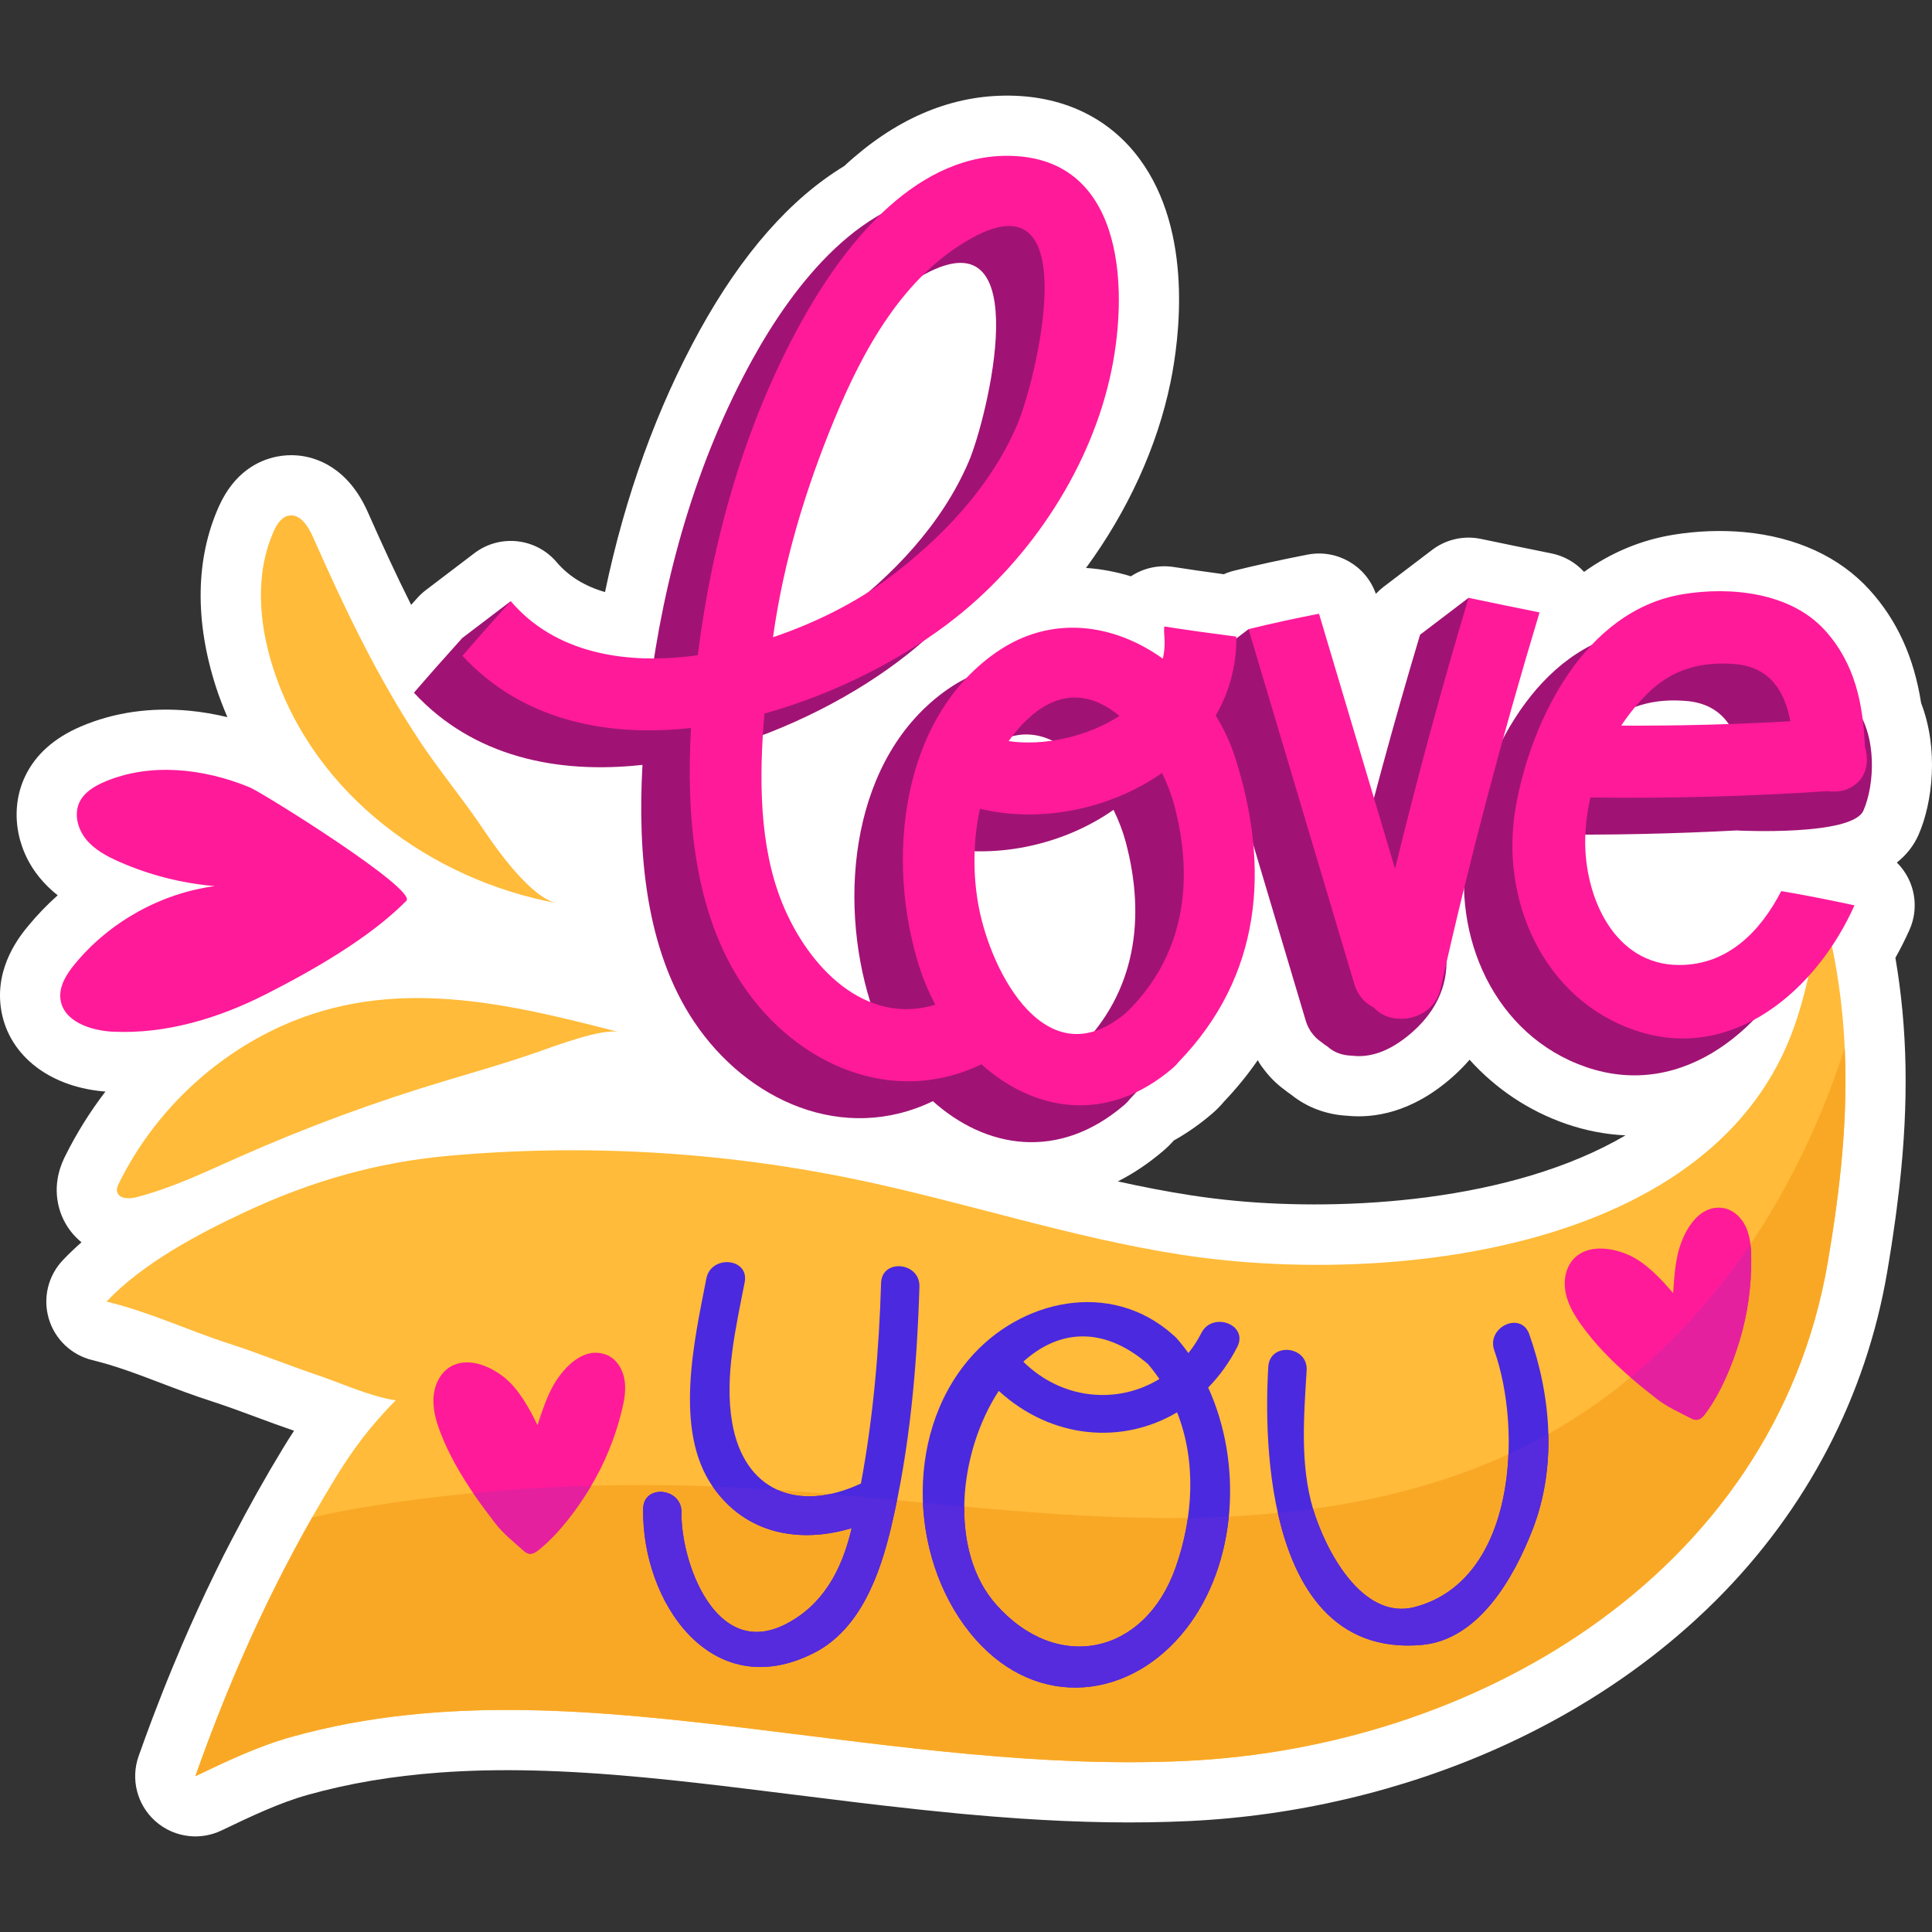 <?xml version="1.0" encoding="UTF-8"?>
<!-- Generator: Adobe Illustrator 25.2.1, SVG Export Plug-In . SVG Version: 6.00 Build 0)  -->
<svg xmlns="http://www.w3.org/2000/svg" xmlns:xlink="http://www.w3.org/1999/xlink" version="1.1" id="Capa_1" x="0px" y="0px" viewBox="0 0 512 512" style="enable-background:new 0 0 512 512;" xml:space="preserve" width="512" height="512">
<rect x="0" y="0" width="512" height="512" fill="#333333" stroke="none"/>
<g>
	<path style="fill:#FFFFFF;" d="M506.034,246.418c1.961-4.397,1.83-9.447-0.355-13.74c-0.782-1.533-1.796-2.912-2.994-4.097   c2.457-1.952,4.449-4.377,5.763-7.379c3.738-8.54,5.361-22.722,0.673-34.876c-1.9-12.169-6.406-22.024-13.737-30.072   c-7.892-8.667-19.322-13.933-33.05-15.228c-6.084-0.574-12.613-0.335-18.883,0.689c-8.548,1.397-16.468,4.695-23.657,9.837   c-2.272-2.492-5.296-4.225-8.657-4.898c-6.234-1.25-12.462-2.541-18.687-3.841c-4.529-0.95-9.241,0.118-12.922,2.918l-12.856,9.777   c-0.742,0.563-1.43,1.189-2.054,1.867c-2.601-7.445-10.29-11.915-18.112-10.395c-7.165,1.395-13.533,2.788-19.466,4.26   c-0.932,0.23-1.838,0.544-2.71,0.937c-4.789-0.642-9.182-1.276-13.32-1.924c-3.988-0.605-7.985,0.277-11.296,2.476   c-3.921-1.193-7.937-1.962-11.908-2.216c10.982-14.975,18.873-32.052,22.387-49.178c2.324-11.337,6.176-39.807-8.226-59.261   c-8.16-11.026-20.643-16.906-35.702-16.73c-15.058,0.162-29.361,6.438-42.54,18.663c-14.224,8.623-27.09,23.251-38.272,43.514   c-11.355,20.579-19.778,43.859-25.119,69.381c-5.358-1.55-9.652-4.202-12.814-7.922c-5.49-6.463-15.074-7.505-21.819-2.369   l-12.857,9.779c-0.791,0.602-1.527,1.277-2.191,2.016c-0.589,0.653-1.128,1.257-1.694,1.887   c-4.111-8.198-7.899-16.478-11.471-24.553c-5.335-12.062-13.868-14.593-18.479-15.028c-1.902-0.179-3.822-0.076-5.702,0.305   c-4.709,0.955-11.184,4.019-15.303,13.201c-6.177,13.786-6.433,30.36-0.739,47.924c0.87,2.685,1.896,5.312,3.002,7.906   c-3.333-0.791-6.671-1.377-9.996-1.69c-10.39-0.98-20.101,0.425-28.864,4.175c-6.998,2.993-11.938,7.389-14.684,13.068   c-4.132,8.546-2.65,19.134,3.771,26.971c1.492,1.822,3.123,3.367,4.8,4.688c-2.789,2.482-5.391,5.174-7.768,8.059   c-2.159,2.621-8.734,10.6-7.327,21.518c1.571,12.191,12.18,20.974,27.033,22.378c0.243,0.023,0.477,0.032,0.717,0.051   c-4.081,5.336-7.679,11.064-10.685,17.144c-0.772,1.574-3.126,6.363-1.872,12.537c0.851,4.19,3.079,7.717,6.206,10.264   c-1.717,1.52-3.377,3.095-4.941,4.744c-3.92,4.133-5.339,10.039-3.726,15.5c1.611,5.462,6.013,9.65,11.547,10.991   c6.093,1.475,11.888,3.681,18.022,6.018c4.275,1.629,8.698,3.313,13.491,4.858c3.889,1.253,7.765,2.688,11.869,4.209   c3.259,1.208,6.622,2.453,10.07,3.63c-0.962,1.463-1.916,2.976-2.876,4.552c-4.628,7.606-9.037,15.461-13.478,24.02l-0.544,1.046   c-0.597,1.143-1.194,2.288-1.789,3.47c-0.649,1.29-1.28,2.588-1.912,3.884l-0.43,0.879c-0.773,1.586-1.547,3.175-2.302,4.774   c-0.729,1.545-1.444,3.098-2.144,4.633c-0.776,1.69-1.54,3.385-2.285,5.075c-0.66,1.489-1.314,2.982-1.948,4.464   c-0.787,1.833-1.556,3.677-2.322,5.526l-0.3,0.723c-0.471,1.14-0.945,2.283-1.393,3.406c-0.855,2.123-1.688,4.264-2.511,6.402   l-0.452,1.166c-0.292,0.748-0.582,1.496-0.867,2.254c-1.24,3.293-2.453,6.607-3.636,9.951c-2.151,6.087-0.424,12.866,4.375,17.182   c2.603,2.343,5.832,3.707,9.173,4.022c2.816,0.266,5.71-0.215,8.376-1.488c7.895-3.772,15.355-7.338,22.917-9.454   c10.9-3.049,22.328-4.98,34.939-5.907c15.526-1.143,32.75-0.732,54.209,1.293c9.437,0.89,18.767,1.992,27.445,3.052   c4.352,0.528,8.707,1.072,13.062,1.615c5.136,0.641,10.274,1.28,15.417,1.903c2.4,0.289,4.801,0.573,7.197,0.85   c7.441,0.863,14.016,1.563,20.1,2.137l1.656,0.154c2.445,0.226,4.885,0.439,7.33,0.634c2.447,0.197,4.896,0.38,7.337,0.545   c16.309,1.1,30.928,1.324,44.696,0.68c28.32-1.321,56.668-8.001,81.98-19.322c7.052-3.151,13.936-6.694,20.467-10.53   c4.416-2.596,8.754-5.377,12.897-8.266c6.619-4.62,12.934-9.659,18.757-14.971c1.954-1.778,3.907-3.643,5.808-5.544   c23.997-23.976,39.64-54.008,45.242-86.836c0.406-2.365,0.784-4.713,1.146-7.039l0.277-1.843c0.271-1.797,0.531-3.586,0.767-5.319   l0.247-1.85c0.254-1.897,0.485-3.788,0.71-5.738l0.144-1.27c2.454-22.182,2.111-41.514-1.106-60.248   C503.666,251.405,504.913,248.929,506.034,246.418z M327.549,318.24c-4.103-0.387-8.144-0.886-12.015-1.485   c-6.467-1-12.873-2.252-19.296-3.67c4.211-2.134,8.278-4.871,12.153-8.194c0.954-0.82,1.849-1.706,2.672-2.645   c3.53-1.964,6.941-4.351,10.185-7.135c1.124-0.965,2.165-2.023,3.107-3.152c3.325-3.491,6.316-7.165,8.965-11.002   c0.322,0.596,0.684,1.172,1.087,1.728c0,0,0.189,0.263,0.547,0.714c1.552,2.075,3.367,3.874,5.41,5.365   c0.614,0.489,1.251,0.961,1.902,1.408c4.08,3.279,9.265,5.242,14.811,5.515c0.059,0.008,0.121,0.014,0.183,0.02   c6.618,0.624,16.793-0.66,27.687-10.314c1.635-1.452,3.138-2.969,4.502-4.553c6.908,7.659,15.615,13.559,25.646,17.017   c5.157,1.777,10.443,2.789,15.679,3.027C400.432,318.668,356.116,320.933,327.549,318.24z"/>
	<g>
		<g>
			<g>
				<path style="fill:#A01374;" d="M309.318,199.407c3.544-6.124,5.559-13.159,5.462-20.923c-6.374-0.814-12.741-1.692-19.094-2.684      c-0.075,0.704-0.081,1.444-0.004,2.221c0.221,2.219,0.069,4.323-0.367,6.317c-12.836-9.209-29.513-11.897-44.192-1.659      c-25.531,17.807-29.153,55.337-20.445,82.996c1.138,3.615,2.606,7.091,4.346,10.372c-18.481,5.594-33.584-9.766-40.548-26.848      c-6.166-15.127-6.2-33.278-4.754-50.32c19.23-5.345,37.47-14.903,50.813-25.505c20.167-16.024,35.972-40.146,41.164-65.462      c4.726-23.04,2.807-57.169-28.126-56.835c-24.86,0.268-43.353,24.575-54.155,44.151c-14.96,27.115-23.497,57.584-27.367,88.198      c-14.777,2.062-29.454,0.586-40.788-6.708l4.092-17.408l-12.856,9.779c-4.315,4.785-8.593,9.604-12.795,14.491      c15.67,16.942,37.899,21.629,60.557,19.118c-1.308,23.485,0.886,48.932,13.654,68.037c14.051,21.025,39.6,32.525,63.309,21.091      c13.916,12.479,33.244,15.995,50.755,0.973c0.599-0.514,1.106-1.056,1.535-1.618c21.917-22.661,24.423-51.325,14.845-80.957      C313.139,206.449,311.422,202.813,309.318,199.407z M208.188,121.096c7.704-18.685,18.512-38.539,36.923-48.463      c29.971-16.155,16.452,38.4,11.612,49.704c-7.158,16.718-20.299,30.391-34.699,41.082c-7.873,5.845-18.476,11.341-30.021,15.228      C194.744,158.811,200.568,139.58,208.188,121.096z M260.385,199.531c8.528-7.411,16.763-5.566,23.442-0.031      c-8.565,5.574-20.155,8.055-29.38,6.68C256.165,203.747,258.123,201.496,260.385,199.531z M285.748,278.019      c-21.013,18.026-35.924-10.193-39.269-28.125c-1.516-8.125-1.502-17.209,0.359-25.781c16.216,3.896,34.675,0.028,48.261-9.499      c1.422,2.937,2.52,5.851,3.218,8.467C303.707,243.291,301.011,263.071,285.748,278.019z"/>
			</g>
			<g>
				<path style="fill:#A01374;" d="M491.691,187.389c-3.796-5.041-10.428-2.751-14.512-0.61c-1.551-3.533-3.618-6.893-6.45-10.002      c-9.154-10.05-25.018-11.585-37.561-9.534c-26.006,4.25-40.23,33.272-44.321,56.323c-4.346,24.491,7.206,50.849,31.449,59.205      c26.028,8.97,48.39-10.811,58.307-33.069c-0.176-0.037-0.353-0.072-0.529-0.109c-8.033,3.131-17.114,6.943-25.441,6.1      c-5.139,5.81-11.847,9.818-20.444,9.821c-17.404,0.006-25.115-18.246-24.95-33.039c0.042-3.784,0.53-7.598,1.385-11.351      c17.31,0.233,34.601-0.148,51.88-1.061l-0.013,0.033c0,0,30.342,1.549,33.337-5.289      C496.845,207.918,497.444,195.028,491.691,187.389z M416.79,202.078c2.217-3.341,4.748-6.442,7.612-9.144      c6.383-6.021,14.189-7.926,22.723-7.148c9.336,0.851,13.073,7.547,14.478,15.137      C446.673,201.771,431.741,202.152,416.79,202.078z"/>
			</g>
			<g>
				<path style="fill:#A01374;" d="M375.631,243.287c5.886-23.898,12.392-47.636,19.507-71.208c-1.063-0.214-2.125-0.44-3.188-0.656      l-2.766-12.992l-12.856,9.779c-7.115,23.774-13.597,47.711-19.485,71.805c-6.028-20.222-12.056-40.444-18.083-60.666      l2.601,0.356l-3.013-6.111l-7.471-6.866l-12.856,9.779c9.351,31.371,18.702,62.743,28.053,94.114      c0.289,0.967,0.713,1.794,1.193,2.559l-0.019,0.032c0,0,0.125,0.172,0.355,0.45c0.687,0.961,1.494,1.762,2.412,2.386      c0.543,0.449,1.163,0.907,1.854,1.347c1.633,1.513,3.953,2.33,6.387,2.367c4.328,0.561,9.783-0.707,16.107-6.312      c16.502-14.627,5.222-32.308,5.222-32.308L375.631,243.287z"/>
			</g>
		</g>
		<g>
			<path style="fill:#FFBB39;" d="M421.176,431.399c-30.706,21.429-68.874,33.486-106.953,35.265     c-38.153,1.782-76.21-3.797-114.124-8.42c-40.828-4.978-82.645-9.202-122.821,2.038c-8.854,2.477-17.201,6.459-25.498,10.42     c9.789-27.748,21.599-53.551,36.901-78.696c4.86-7.986,9.612-14.243,16.184-20.902c-7.094-1.102-14.237-4.504-21.046-6.797     c-7.694-2.591-15.21-5.685-22.938-8.176c-11.273-3.634-21.056-8.388-32.653-11.197c9.694-10.221,24.317-17.957,36.997-23.87     c17.273-8.054,34.717-13.067,53.732-14.768c35.812-3.204,72.092-1.126,107.304,6.146c29.104,6.011,57.463,15.539,86.833,20.081     c54.024,8.354,141.923-0.393,162.647-61.176c3.476-10.193,5.305-20.862,7.121-31.477c8.963,32.412,7.101,61.902,1.527,94.569     C477.243,376.32,453.292,408.986,421.176,431.399z"/>
		</g>
		<g>
			<g>
				<path style="fill:#F9A826;" d="M484.389,334.438c3.346-19.608,5.332-38.074,4.465-56.712      c-14.295,44.459-42.271,83.863-83.414,104.896c-31.923,16.319-68.783,20.419-104.625,19.568      c-35.842-0.851-71.422-6.359-107.233-8.072c-31.535-1.508-63.238-0.059-94.421,4.872c-5.438,0.86-10.932,1.906-16.414,3.125      c-12.474,21.961-22.484,44.542-30.967,68.586c8.296-3.962,16.644-7.943,25.497-10.421c40.177-11.24,81.994-7.016,122.822-2.038      c37.914,4.623,75.971,10.202,114.124,8.419c38.079-1.778,76.247-13.835,106.952-35.265      C453.292,408.986,477.243,376.32,484.389,334.438z"/>
			</g>
		</g>
		<g>
			<g>
				<path style="fill:#FF1A9A;" d="M327.216,200.445c-1.22-3.775-2.938-7.41-5.042-10.817c3.544-6.124,5.559-13.159,5.463-20.923      c-6.374-0.814-12.741-1.692-19.094-2.684c-0.075,0.704-0.081,1.444-0.004,2.221c0.221,2.219,0.07,4.323-0.367,6.317      c-12.837-9.209-29.514-11.897-44.193-1.659c-25.531,17.807-29.154,55.337-20.445,82.996c1.138,3.615,2.605,7.091,4.346,10.373      c-18.481,5.594-33.585-9.766-40.548-26.848c-6.166-15.127-6.2-33.278-4.754-50.32c19.23-5.345,37.47-14.903,50.814-25.505      c20.167-16.024,35.972-40.146,41.164-65.462c4.726-23.04,2.807-57.169-28.126-56.835c-24.86,0.268-43.353,24.575-54.154,44.151      c-14.96,27.115-23.497,57.584-27.367,88.198c-18.962,2.646-37.785-0.487-49.553-14.337c-4.316,4.785-8.593,9.604-12.795,14.491      c15.67,16.942,37.899,21.628,60.557,19.117c-1.308,23.485,0.886,48.932,13.654,68.037c14.05,21.025,39.6,32.526,63.309,21.091      c13.916,12.479,33.244,15.995,50.755,0.973c0.599-0.514,1.106-1.056,1.535-1.618      C334.288,258.74,336.794,230.076,327.216,200.445z M221.044,111.317c7.704-18.685,18.512-38.539,36.923-48.463      c29.97-16.155,16.451,38.4,11.612,49.704c-7.158,16.718-20.299,30.391-34.699,41.082c-7.873,5.845-18.476,11.341-30.021,15.228      C207.6,149.032,213.424,129.8,221.044,111.317z M273.241,189.751c8.528-7.411,16.763-5.566,23.442-0.031      c-8.565,5.574-20.155,8.055-29.38,6.679C269.022,193.968,270.979,191.717,273.241,189.751z M298.605,268.24      c-21.013,18.026-35.924-10.193-39.27-28.126c-1.516-8.125-1.502-17.209,0.359-25.782c16.216,3.896,34.674,0.029,48.261-9.499      c1.422,2.937,2.52,5.851,3.218,8.467C316.563,233.512,313.867,253.292,298.605,268.24z"/>
			</g>
			<g>
				<path style="fill:#FF1A9A;" d="M389.184,158.431c-7.115,23.774-13.597,47.711-19.485,71.805      c-6.716-22.53-13.431-45.061-20.147-67.591c-6.258,1.218-12.492,2.55-18.675,4.084c9.351,31.372,18.702,62.743,28.053,94.115      c0.909,3.047,2.874,5.064,5.21,6.202c4.34,5.049,15.661,3.772,17.661-5.186c7.484-33.511,16.272-66.69,26.194-99.56      C401.72,161.04,395.451,159.74,389.184,158.431z"/>
			</g>
			<g>
				<path style="fill:#FF1A9A;" d="M472.045,236.152c-5.456,10.603-14.116,19.578-27,19.582      c-17.404,0.006-25.115-18.246-24.95-33.039c0.043-3.785,0.53-7.598,1.385-11.351c20.99,0.282,41.949-0.29,62.896-1.687      c2.343,0.346,4.692-0.05,6.536-1.236c0.039-0.021,0.074-0.046,0.111-0.068c0.227-0.152,0.448-0.307,0.656-0.483      c2.968-2.197,3.691-6.225,2.55-9.867c-0.474-11.42-2.604-22.179-10.644-31.006c-9.154-10.05-25.018-11.585-37.562-9.534      c-26.006,4.25-40.23,33.272-44.321,56.323c-4.346,24.491,7.206,50.849,31.449,59.204c26.028,8.97,48.389-10.811,58.307-33.069      C485.009,238.552,478.55,237.224,472.045,236.152z M437.258,183.155c6.383-6.021,14.189-7.927,22.723-7.149      c9.336,0.852,13.073,7.547,14.478,15.137c-14.93,0.849-29.861,1.229-44.813,1.155      C431.863,188.958,434.393,185.857,437.258,183.155z"/>
			</g>
		</g>
		<g>
			<path style="fill:#FF1A9A;" d="M66.103,208.621c-12.179-4.993-26.325-6.597-38.426-1.419c-2.659,1.138-5.333,2.739-6.592,5.342     c-1.544,3.192-0.495,7.174,1.752,9.917c2.247,2.743,5.487,4.467,8.73,5.899c8.014,3.539,16.621,5.733,25.351,6.463     c-14.349,1.941-27.869,9.467-37.078,20.64c-2.202,2.67-4.261,5.901-3.819,9.333c0.758,5.89,7.968,8.333,13.9,8.615     c14.063,0.67,28.014-3.559,40.563-9.941c12.375-6.292,27.375-14.818,37.202-24.735     C110.679,235.715,69.532,210.027,66.103,208.621z"/>
		</g>
		<g>
			<path style="fill:#FFBB39;" d="M125.247,215.687c-4.523-6.324-9.444-12.425-13.78-18.931     c-11.412-17.122-20.272-35.787-28.577-54.564c-1.241-2.808-3.413-6.147-6.421-5.537c-1.922,0.39-3.106,2.298-3.908,4.088     c-5.087,11.353-3.957,24.644-0.121,36.479c10.814,33.367,41.836,55.962,75.219,62.142c-6.757-1.251-15.96-14.167-19.529-19.516     C127.194,218.446,126.229,217.061,125.247,215.687z"/>
		</g>
		<g>
			<path style="fill:#FFBB39;" d="M63.028,306.759c18.001-7.997,36.516-14.833,55.393-20.46c8.069-2.405,16.071-4.705,23.957-7.469     c4.449-1.559,17.371-6.423,21.615-5.324c-29.934-7.751-59.908-14.902-89.403-1.585c-18.526,8.364-34.001,23.307-43.009,41.528     c-0.358,0.726-0.717,1.523-0.556,2.316c0.393,1.942,3.139,2.011,5.059,1.521C45.44,314.899,54.204,310.678,63.028,306.759z"/>
		</g>
		<g>
			<g>
				<path style="fill:#4B29DE;" d="M233.496,340.028c-0.532,17.782-2.085,35.634-5.349,53.153c-0.097,0.039-0.19,0.054-0.287,0.099      c-16.63,7.647-30.735,1.709-33.837-16.316c-2.091-12.151,1.021-25.265,3.326-37.158c1.253-6.462-8.922-7.36-10.163-0.959      c-3.138,16.187-8.706,40.055,1.621,55.021c8.845,12.819,23.222,15.223,36.884,11.11c-0.027,0.112-0.048,0.226-0.075,0.338      c-2.522,10.635-7.451,20.047-17.486,25.143c-18.592,9.442-27.742-16.695-27.526-29.681c0.109-6.538-10.053-7.546-10.163-0.959      c-0.412,24.709,18.077,52.044,45.252,38.243c12.331-6.263,17.508-20.858,20.467-33.332c4.934-20.803,6.86-42.422,7.498-63.745      C243.855,334.441,233.693,333.442,233.496,340.028z"/>
			</g>
			<g>
				<path style="fill:#4B29DE;" d="M327.912,356.898c2.965-5.887-6.619-9.437-9.545-3.626c-0.983,1.952-2.155,3.699-3.428,5.314      c-0.987-1.38-2.036-2.709-3.152-3.974c-0.279-0.316-0.573-0.582-0.877-0.808c-0.029-0.027-0.047-0.057-0.077-0.083      c-16.521-14.706-40.484-9.423-54.042,6.498c-17.62,20.69-15.575,54.697,1.787,74.281c16.676,18.81,41.25,15.897,55.833-2.941      c13.395-17.304,14.961-43.738,5.77-63.837C323.159,364.657,325.805,361.082,327.912,356.898z M304.21,361.474      c1.106,1.281,2.105,2.613,3.036,3.975c-11.007,6.746-25.722,5.607-36.064-4.582C280.044,352.801,291.808,350.868,304.21,361.474      z M311.518,415.493c-8.161,23.018-31.309,28.025-47.523,9.736c-12.718-14.345-9.944-40.357,0.688-56.629      c14.021,12.836,32.809,14.268,47.261,5.677C317.068,387.209,316.26,402.116,311.518,415.493z"/>
			</g>
			<g>
				<path style="fill:#4B29DE;" d="M405.265,353.568c-2.19-6.202-11.436-1.862-9.259,4.302c7.443,21.072,5.795,60.889-21.036,67.999      c-14.121,3.742-23.848-15.504-26.952-25.86c-3.543-11.819-2.476-24.715-1.743-36.845c0.396-6.556-9.766-7.537-10.163-0.959      c-1.623,26.874,2.018,77.092,40.636,73.719c15.263-1.333,24.522-18.049,29.379-30.512      C412.616,388.754,411.097,370.077,405.265,353.568z"/>
			</g>
		</g>
		<g>
			<g>
				<path style="fill:#FF1A9A;" d="M456.568,320.131c-6.822-0.942-10.731,6.874-11.958,12.283      c-0.765,3.374-0.987,6.845-1.207,10.297c-3.143-3.719-7.201-8.065-11.671-10.074c-4.757-2.138-11.02-2.858-14.629,0.906      c-2.216,2.311-2.82,5.832-2.207,8.974c0.613,3.143,2.289,5.974,4.15,8.581c3.635,5.093,8.056,9.566,12.767,13.664      c2.372,2.063,4.822,4.032,7.303,5.961c2.654,2.063,5.733,3.433,8.709,4.985c0.565,0.295,1.166,0.598,1.803,0.565      c0.955-0.05,1.697-0.829,2.271-1.595c4.11-5.483,7.122-12.816,9.106-19.362c2.127-7.019,3.153-14.372,3.087-21.703      c-0.025-2.815-0.204-5.702-1.336-8.28C461.622,322.756,459.357,320.517,456.568,320.131z"/>
			</g>
			<g>
				<path style="fill:#FF1A9A;" d="M160.803,359.079c-6.375-2.606-12.102,3.995-14.633,8.93c-1.579,3.079-2.656,6.385-3.726,9.675      c-2.12-4.383-4.974-9.6-8.805-12.656c-4.077-3.251-9.965-5.504-14.396-2.754c-2.721,1.689-4.179,4.949-4.366,8.146      c-0.187,3.197,0.734,6.356,1.889,9.342c2.257,5.836,5.428,11.267,8.975,16.406c1.785,2.587,3.67,5.103,5.594,7.588      c2.059,2.658,4.701,4.749,7.199,6.991c0.474,0.426,0.981,0.868,1.606,0.994c0.938,0.189,1.85-0.382,2.596-0.981      c5.342-4.291,10.081-10.647,13.628-16.495c3.803-6.271,6.622-13.139,8.378-20.257c0.674-2.734,1.218-5.574,0.761-8.352      C165.047,362.876,163.409,360.144,160.803,359.079z"/>
			</g>
		</g>
		<path style="fill:#562ADD;" d="M399.754,385.374c-0.73,17.903-7.567,35.932-24.784,40.495    c-14.121,3.742-23.848-15.504-26.952-25.86c-0.016-0.052-0.028-0.105-0.043-0.157c-3.1,0.425-6.213,0.784-9.333,1.091    c4.433,19.855,15.016,36.998,38.106,34.981c15.263-1.333,24.522-18.049,29.378-30.512c3.177-8.153,4.425-16.791,4.198-25.42    c-1.609,0.903-3.231,1.787-4.882,2.631C403.562,383.583,401.666,384.497,399.754,385.374z"/>
		<path style="fill:#562ADD;" d="M314.412,431.557c6.457-8.342,10.158-18.806,11.237-29.659c-3.616,0.182-7.236,0.3-10.853,0.355    c-0.645,4.493-1.756,8.945-3.278,13.239c-8.161,23.018-31.309,28.024-47.523,9.736c-6.026-6.796-8.569-16.213-8.451-25.971    c-3.651-0.335-7.301-0.679-10.951-1.028c0.571,13.38,5.403,26.587,13.987,36.269C275.255,453.308,299.829,450.395,314.412,431.557    z"/>
		<path style="fill:#562ADD;" d="M219.935,395.944c-5.121,1.065-9.817,0.688-13.791-1.078c-4.184-0.291-8.371-0.547-12.561-0.748    c-1.579-0.075-3.159-0.138-4.739-0.198c8.848,12.774,23.204,15.167,36.848,11.06c-0.027,0.113-0.048,0.226-0.075,0.338    c-2.522,10.635-7.451,20.047-17.486,25.143c-18.592,9.442-27.742-16.695-27.526-29.681c0.109-6.538-10.053-7.546-10.163-0.959    c-0.412,24.709,18.077,52.044,45.252,38.243c12.331-6.263,17.508-20.858,20.467-33.332c0.563-2.375,1.083-4.762,1.57-7.157    C231.8,397.01,225.869,396.453,219.935,395.944z"/>
		<path style="fill:#E5209F;" d="M140.14,411.74c0.938,0.188,1.85-0.382,2.596-0.981c5.342-4.291,10.081-10.647,13.628-16.495    c0.104-0.172,0.2-0.35,0.303-0.522c-10.44,0.29-20.868,0.929-31.261,1.93c0.112,0.165,0.222,0.332,0.335,0.496    c1.785,2.587,3.67,5.104,5.594,7.588c2.059,2.657,4.701,4.749,7.199,6.991C139.008,411.171,139.514,411.614,140.14,411.74z"/>
		<path style="fill:#E5209F;" d="M432.118,365.021c2.277,1.968,4.62,3.857,6.996,5.704c2.654,2.063,5.733,3.433,8.709,4.985    c0.565,0.295,1.166,0.598,1.803,0.564c0.955-0.05,1.697-0.829,2.271-1.594c4.11-5.483,7.122-12.816,9.106-19.362    c2.127-7.019,3.153-14.372,3.087-21.703c-0.012-1.296-0.061-2.606-0.216-3.896C454.925,342.972,444.332,354.925,432.118,365.021z"/>
	</g>
</g>















</svg>
